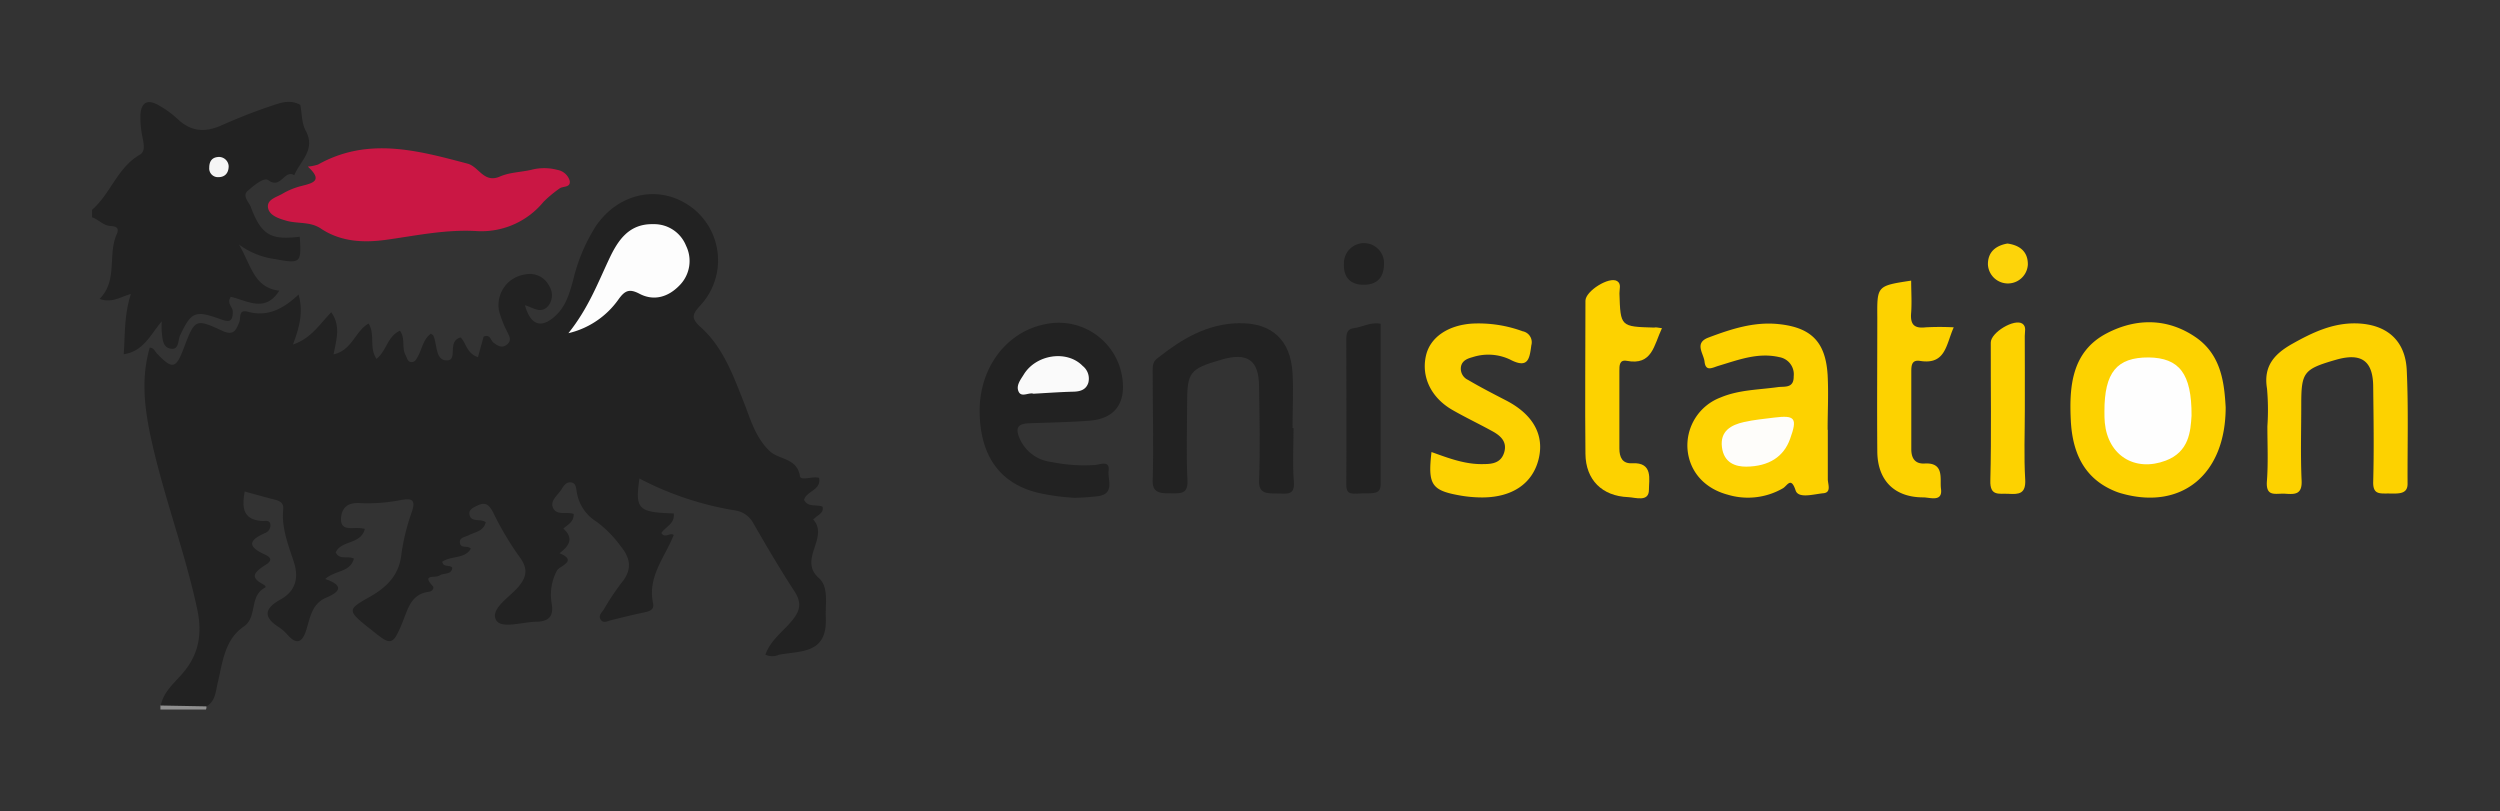 <svg id="ac238697-acd0-4ab9-8c9f-2915f1f97d25" data-name="Layer 1" xmlns="http://www.w3.org/2000/svg" viewBox="0 0 405.17 131.5">
  <rect x="0" y="0" width="405.17" height="131.5" fill="#333333" stroke="none"/>
  <defs>
    <style>
      .af8220a8-de17-464b-8614-3ce715920699 {
        fill: #222;
      }

      .a9ddf9d0-609b-49a7-807a-93f96da4500e {
        fill: #8f8f8f;
      }

      .e88f427c-5624-43bf-a4f5-b897704f6477 {
        fill: #ca1744;
      }

      .e14244e4-be42-43de-8677-cff9706b148d {
        fill: #fdd200;
      }

      .b38c4bb0-a721-45f5-8ae5-30a62632d67b {
        fill: #fdd201;
      }

      .aeea08f0-43b1-426c-9ce4-c6cd44178917 {
        fill: #fdd40a;
      }

      .eac83d7a-508d-4c76-94c0-93d54dda041a {
        fill: #f5f5f5;
      }

      .f868c394-d40c-4bd1-a5c1-ecc1f1fe206b {
        fill: #fdfdfd;
      }

      .a11e3912-8c0a-4f4b-81a9-0eeaa8d47ee2 {
        fill: #fefdfa;
      }

      .ecb8bf30-9e4b-4b63-abee-1f910ad3d976 {
        fill: #fefefe;
      }

      .efbb8554-a6d6-4803-ade8-ebc5b3a8e667 {
        fill: #fafafa;
      }
    </style>
  </defs>
  <g>
    <path class="af8220a8-de17-464b-8614-3ce715920699" d="M48.67,17c.27,1.4.22,3,.87,4.16,1.7,3.12-.9,4.93-1.85,7.24-1.57-1-2.17,2.3-4.17.82-.76-.57-2.37.86-3.35,1.69s.16,1.8.48,2.64c1.73,4.67,3.35,5.36,7.93,4.82.29,4.28.14,4.39-4,3.62a12.67,12.67,0,0,1-5.85-2.36c2,3.4,2.43,7,6.53,7.48-2.32,3.67-5.25,1.56-7.85,1-.73,1.05.31,1.6.32,2.41,0,1.83-.76,1.65-2.06,1.19-4.07-1.47-4.66-1.17-6.48,2.63-.38.81-.14,2.39-1.51,2.17s-1.33-1.63-1.47-2.75a16.88,16.88,0,0,1,0-1.69c-1.91,2.31-3,4.88-6.16,5.34.23-3.21.07-6.38,1.16-9.76-1.72.47-3.09,1.52-5.07.79,3-3,1.27-7.12,2.78-10.49.53-1.18-.35-1.28-1-1.32-1.22-.07-1.93-1.06-3-1.41V34c3-2.59,4.1-6.84,7.75-8.93.87-.5.65-1.65.48-2.56a15.91,15.91,0,0,1-.39-4c.18-2,1.21-2.42,2.88-1.49a16.05,16.05,0,0,1,3.2,2.32c2.14,2,4.39,2.15,7,1,2.41-1.07,4.87-2.06,7.36-2.92C45,16.86,46.76,15.93,48.67,17Z"/>
    <path class="a9ddf9d0-609b-49a7-807a-93f96da4500e" d="M33.46,114.48a1.12,1.12,0,0,1-.08.51H26l0-.65C28.54,113.05,31,112.84,33.46,114.48Z"/>
    <path class="af8220a8-de17-464b-8614-3ce715920699" d="M33.46,114.48l-7.41-.14c.43-2.11,2-3.47,3.36-5C32.13,106.3,32.82,103,32,98.9,30,89.49,26.55,80.52,24.5,71.15c-1.08-4.92-1.68-9.84-.23-14.8.68,0,.83.59,1.16.94,2.5,2.61,3.08,2.5,4.33-.81,1.81-4.75,1.89-4.9,6.21-2.89,1.92.89,2.27-.08,2.81-1.38.29-.7-.21-2.13,1.43-1.68,3.2.87,5.71-.49,8.18-2.79.82,2.91.1,5.39-.91,8.09,2.93-.95,4.31-3.3,6.21-5.22,1.57,2.23.83,4.4.37,6.82,3-.65,3.49-3.75,5.67-5,1.12,1.75.05,3.93,1.29,5.73,1.63-1.27,1.73-3.62,3.79-4.56.93,1.18.24,2.78.94,4,.24.43.29,1.05.91,1.08s.83-.49,1.08-.94c.68-1.22.83-2.75,2.09-3.66.16.12.35.2.41.33.64,1.43.3,3.94,2.11,4,2,.08,0-3.11,2.3-3.72.85.79,1,2.63,2.81,3.19l.92-3.33c1.11-.45,1.13.66,1.62,1,.72.54,1.4.93,2.18.27s.39-1.26.08-1.94a18,18,0,0,1-1.36-3.4,5,5,0,0,1,4.21-6A3.49,3.49,0,0,1,89,46.34a2.77,2.77,0,0,1-.1,3.18c-1.22,1.48-2.53.29-3.82-.05.91,3.31,2.73,3.85,5.06,1.6,1.64-1.58,2.19-3.66,2.76-5.72a28.55,28.55,0,0,1,3.66-8.69c3.79-5.57,10.63-6.86,15.72-2.91A10.74,10.74,0,0,1,113.5,49.5c-1.22,1.36-1.62,2,0,3.47,3.77,3.34,5.39,8.07,7.21,12.63,1,2.63,1.83,5.39,4,7.48,1.53,1.47,4.47,1.1,4.94,4.1.13.81,2-.05,3.1.27.39,2-2.06,2.11-2.44,3.58.7,1.26,2,.66,3,1.09.2.91-.52,1.23-1.06,1.67l-.46.4c2.65,2.9-2.5,6.49.93,9.5,1.66,1.46,1,4.41,1.12,6.42.24,5.89-4,5.34-7.59,6a2.65,2.65,0,0,1-2.2,0c.81-2.39,2.94-3.8,4.42-5.66,1.28-1.59,1.43-2.87.28-4.63-2.34-3.58-4.5-7.29-6.65-11a4,4,0,0,0-2.85-2.08,50.7,50.7,0,0,1-15.62-5.19c-.71,5-.21,5.48,5.56,5.66.23,1.62-1.28,2.13-2,3.15.51,1,1.43-.14,2,.35-1.43,3.6-4.27,6.74-3.35,11.06.24,1.07-.59,1.3-1.47,1.49-1.8.37-3.58.82-5.36,1.26-.58.15-1.23.55-1.66-.1s.18-1.15.5-1.64a42.25,42.25,0,0,1,2.88-4.33c1.78-2.13,1.47-4-.19-6a18.31,18.31,0,0,0-3.86-3.9,6.89,6.89,0,0,1-3.18-4.65c-.14-.68-.08-1.6-.94-1.72s-1.24.64-1.63,1.23c-.59.89-1.8,1.75-1.31,2.88.59,1.33,2.22.59,3.35,1,.07,1.26-.92,1.73-1.67,2.37,1.8,1.64.88,2.84-.62,4,3.07,1.28-.06,2.09-.4,2.79a8.28,8.28,0,0,0-.88,5.31c.37,2-.36,2.93-2.33,3-2.31,0-5.77,1.21-6.64-.22-1.06-1.73,1.94-3.63,3.37-5.19,1.82-2,1.74-3.42.13-5.47A49.93,49.93,0,0,1,79.9,83c-.56-1-1.05-1.7-2.33-1.15-.68.3-1.55.68-1.5,1.36.11,1.61,1.83.74,2.65,1.44-.35,1.45-1.72,1.57-2.77,2.1-.59.31-1.56.34-1.41,1.27s1.27.33,1.77.9c-1,1.7-3.15,1.12-4.63,2.11.14,1,1.25.43,1.63,1-.17,1.2-1.4.77-2.07,1.24s-3-.3-1.08,1.74c.23.24-.09.83-.57.89-3.06.35-3.48,2.87-4.42,5.11-1.52,3.63-1.82,3.64-4.79,1.22l-1-.78c-3-2.45-3-2.73.29-4.57,2.9-1.61,5.06-3.58,5.4-7.2a34.93,34.93,0,0,1,1.71-6.82c.56-1.8.07-2.14-1.72-1.84a27.44,27.44,0,0,1-6.69.52c-2.06-.15-3,.8-3.1,2.45-.11,2.08,1.69,1.51,2.94,1.59.27,0,.54.07.92.12-.6,2.59-3.86,1.81-4.72,3.84.66,1.29,1.91.45,2.95,1-.61,2.26-3.12,1.88-4.65,3.3,2.92,1,2.58,2,.2,3s-2.64,3.24-3.26,5.22-1.49,2.57-3.06.81a6.89,6.89,0,0,0-1.38-1.21c-2.63-1.67-2.33-3.07.25-4.5,2.4-1.33,3-3.43,2.19-6-.91-2.81-2.05-5.57-1.75-8.62.11-1.08-.61-1.37-1.47-1.59-1.58-.4-3.14-.84-4.77-1.29-.44,2.47-.41,4.6,2.91,4.78.46,0,1.12-.17,1.25.52A1.33,1.33,0,0,1,43,86.37c-2.6,1.14-3.05,2.15-.08,3.5,1.86.84.29,1.55-.38,2-1.16.86-2,1.59-.21,2.65.28.16,1,.5.57.75-2.54,1.37-1.14,4.72-3.39,6.27-3.07,2.11-3.41,5.64-4.17,8.9C34.94,111.94,35,113.59,33.46,114.48Z"/>
    <path class="e88f427c-5624-43bf-a4f5-b897704f6477" d="M49.89,27a7.59,7.59,0,0,0,1.65-.33c8.06-4.52,16.12-2.3,24.23-.15,1.86.49,2.64,3.23,5.25,2.09,1.55-.68,3.37-.7,5.06-1.08a8.24,8.24,0,0,1,4.24,0,2.54,2.54,0,0,1,2,1.72c.24,1.23-1.11.86-1.67,1.32a19.91,19.91,0,0,0-2.57,2.15,13,13,0,0,1-10.85,4.73c-5-.29-9.75.73-14.6,1.41-3.69.51-7.39.35-10.63-1.82-1.75-1.17-3.76-.74-5.6-1.27-1.16-.34-2.67-.8-2.94-2-.33-1.44,1.37-1.8,2.35-2.39a11.72,11.72,0,0,1,3.09-1.25C50.68,29.67,52.41,29.3,49.89,27Z"/>
    <path class="e14244e4-be42-43de-8677-cff9706b148d" d="M296.23,69.66c0,2.65,0,5.31,0,8,0,.8.63,2.16-.73,2.28-1.54.14-4,.91-4.48-.43-.77-2.36-1.35-.77-2.09-.36A11.33,11.33,0,0,1,280,80.17c-3.74-1-6.16-3.71-6.5-7.27a8.31,8.31,0,0,1,5.32-8.47c3-1.27,6.18-1.25,9.3-1.69,1.09-.15,2.61.25,2.58-1.75a2.82,2.82,0,0,0-2.33-3.11c-3.46-.8-6.65.45-9.86,1.41-1,.3-2.08,1-2.26-.69-.14-1.31-1.72-3,.63-3.89,3.64-1.37,7.34-2.59,11.32-2.19,5.35.54,7.67,2.89,8,8.25.16,3,0,5.93,0,8.89Z"/>
    <path class="e14244e4-be42-43de-8677-cff9706b148d" d="M360.71,66c0,11-7.22,16.66-16.77,14a8.78,8.78,0,0,1-1.16-.39c-5.15-2.1-6.92-6.44-7.17-11.49-.27-5.53.16-11.14,5.82-14.1,4.81-2.51,9.95-2.49,14.53.71C360.07,57.63,360.49,62.24,360.71,66Z"/>
    <path class="af8220a8-de17-464b-8614-3ce715920699" d="M174.17,80.68a35.45,35.45,0,0,1-4.8-.58c-7-1.22-10.58-5.89-10.6-13.54,0-7,4.35-12.75,10.54-14a10.41,10.41,0,0,1,12.62,9c.47,3.93-1.39,6.32-5.36,6.62-3.26.25-6.53.3-9.8.42-1.78.07-2.28.72-1.51,2.48a6.4,6.4,0,0,0,5.2,3.8,26.06,26.06,0,0,0,7,.48c.89-.08,2.43-.8,2.21.93-.18,1.43,1.07,3.77-1.76,4.13A37.32,37.32,0,0,1,174.17,80.68Z"/>
    <path class="af8220a8-de17-464b-8614-3ce715920699" d="M209.64,69.41c0,2.86-.18,5.73.05,8.57.19,2.38-1.07,2-2.64,2s-3.06.1-3-2c.2-5.1.08-10.21,0-15.31,0-4.31-1.87-5.62-6.1-4.38-5.19,1.51-5.56,2-5.56,7.32,0,4.08-.15,8.17.06,12.25.11,2.24-1.14,2.09-2.57,2.09s-3.07.14-3.07-1.89c.17-5.92,0-11.84,0-17.77,0-.81-.06-1.58.72-2.19,3.9-3.1,8.05-5.63,13.22-5.72,5.37-.1,8.43,2.72,8.73,8.1.16,2.95,0,5.92,0,8.88Z"/>
    <path class="e14244e4-be42-43de-8677-cff9706b148d" d="M367.47,69.1a39,39,0,0,0-.06-6.12c-.61-3.65,1.19-5.62,4.1-7.26,3.24-1.82,6.52-3.39,10.35-3.31,4.92.12,8,2.73,8.2,7.65.28,6.12.1,12.25.13,18.37,0,1.77-1.65,1.55-3.11,1.55s-2.52.16-2.46-1.92c.14-5.1.06-10.2,0-15.31,0-4.29-1.91-5.64-6.08-4.43-5.23,1.52-5.58,2-5.58,7.34,0,4.08-.13,8.17.06,12.24.1,2.26-1.1,2.23-2.63,2.12s-3.18.63-3-2C367.62,75,367.47,72.06,367.47,69.1Z"/>
    <path class="b38c4bb0-a721-45f5-8ae5-30a62632d67b" d="M232,73.26c2.79,1,5.55,2.07,8.58,1.95,1.4,0,2.68-.27,3.18-1.82.55-1.72-.48-2.71-1.8-3.45-2.13-1.18-4.35-2.23-6.47-3.44-3.56-2-5.2-5.45-4.37-8.93.69-2.91,3.57-4.89,7.55-5.13a20.79,20.79,0,0,1,8.11,1.25,1.81,1.81,0,0,1,1.4,2.27c-.3,2.27-.54,3.85-3.51,2.28a8.25,8.25,0,0,0-6-.36c-.84.23-1.6.52-1.86,1.39a2,2,0,0,0,1.11,2.3c2,1.18,4.1,2.26,6.17,3.33,4.39,2.27,6.25,5.62,5.26,9.55s-4.26,6.15-9.09,6.17a20.83,20.83,0,0,1-3.35-.27C232,79.52,231.38,78.64,232,73.26Z"/>
    <path class="e14244e4-be42-43de-8677-cff9706b148d" d="M269.35,53.19c-1.32,2.78-1.56,6.08-5.71,5.29-1.21-.22-1.19.8-1.19,1.63,0,4.19,0,8.38,0,12.57,0,1.43.48,2.49,2.07,2.4,3.47-.2,2.7,2.72,2.72,4.29,0,2.06-2.18,1.25-3.37,1.2-4.24-.17-6.87-2.81-6.92-7-.09-8.27,0-16.55,0-24.83,0-1.58,3.9-4,5.14-3.18.72.46.35,1.3.37,2,.17,5.38.16,5.38,5.62,5.53C268.36,53,268.66,53.11,269.35,53.19Z"/>
    <path class="e14244e4-be42-43de-8677-cff9706b148d" d="M309.74,45.48c0,1.75.12,3.47,0,5.17-.17,1.86.41,2.63,2.35,2.4a42.41,42.41,0,0,1,4.55,0c-1.25,2.75-1.27,6.12-5.47,5.44-1.34-.21-1.41.74-1.41,1.74q0,6.28,0,12.57c0,1.47.61,2.41,2.16,2.32,3.27-.19,2.44,2.54,2.65,4.08.31,2.23-1.79,1.41-2.87,1.41-4.67,0-7.41-2.74-7.45-7.43-.06-7.26,0-14.51,0-21.77C304.21,46.32,304.21,46.32,309.74,45.48Z"/>
    <path class="af8220a8-de17-464b-8614-3ce715920699" d="M223.76,52.47c0,8.66,0,17.33,0,26,0,1.56-1,1.49-2.77,1.49s-2.8.46-2.8-1.46c.06-7.86,0-15.71,0-23.57,0-.94.21-1.63,1.23-1.75C220.84,53,222.12,52.16,223.76,52.47Z"/>
    <path class="e14244e4-be42-43de-8677-cff9706b148d" d="M328.16,66.38c0,3.77-.16,7.56.06,11.32.13,2.34-1,2.44-2.74,2.33-1.48-.08-3,.45-2.91-2.16.19-7.45.05-14.9.07-22.35,0-1.65,3.86-3.94,5.13-3.06.68.48.37,1.31.38,2C328.17,58.42,328.16,62.4,328.16,66.38Z"/>
    <path class="af8220a8-de17-464b-8614-3ce715920699" d="M221,46.15c-2.27,0-3.29-1.34-3.19-3.41a3.25,3.25,0,1,1,6.49.15C224.25,44.93,223.23,46.15,221,46.15Z"/>
    <path class="aeea08f0-43b1-426c-9ce4-c6cd44178917" d="M325.34,39.47c2.08.28,3.33,1.37,3.31,3.41a3.24,3.24,0,0,1-6.47,0C322.15,40.84,323.45,39.8,325.34,39.47Z"/>
    <path class="eac83d7a-508d-4c76-94c0-93d54dda041a" d="M37.06,26.92c0,1.13-.61,1.79-1.65,1.79a1.41,1.41,0,0,1-1.5-1.53c0-.9.35-1.6,1.3-1.72A1.58,1.58,0,0,1,37.06,26.92Z"/>
    <path class="f868c394-d40c-4bd1-a5c1-ecc1f1fe206b" d="M92.12,54c3.2-4,4.75-8.09,6.59-12,1.41-3,3.18-5.77,7.17-5.67a5.56,5.56,0,0,1,5.3,3.48,5.62,5.62,0,0,1-1.13,6.52c-1.81,1.84-4.11,2.49-6.41,1.28-1.66-.87-2.37-.51-3.38.88A13.77,13.77,0,0,1,92.12,54Z"/>
    <path class="a11e3912-8c0a-4f4b-81a9-0eeaa8d47ee2" d="M283,75.63c-1.69,0-3.61-.57-3.93-3.17s1.48-3.6,3.61-4.07c1.59-.35,3.22-.51,4.84-.71,3.43-.43,3.81.09,2.6,3.44C289.1,74,286.72,75.59,283,75.63Z"/>
    <path class="ecb8bf30-9e4b-4b63-abee-1f910ad3d976" d="M355.18,67.35c-.16,2.55-.38,5.86-4.18,7.3-5,1.89-9.38-.83-9.88-6.16-.06-.61-.06-1.22-.06-1.83,0-6.3,2-8.75,7.16-8.73C353.16,58,355.21,60.5,355.18,67.35Z"/>
    <path class="efbb8554-a6d6-4803-ade8-ebc5b3a8e667" d="M167.5,63.81c-.76-.26-1.94.66-2.41-.33s.31-1.94.84-2.8c2-3.25,7-4,9.54-1.37a2.62,2.62,0,0,1,.91,2.73c-.37,1.13-1.29,1.41-2.41,1.44C171.83,63.53,169.71,63.69,167.5,63.81Z"/>
  </g>
</svg>
